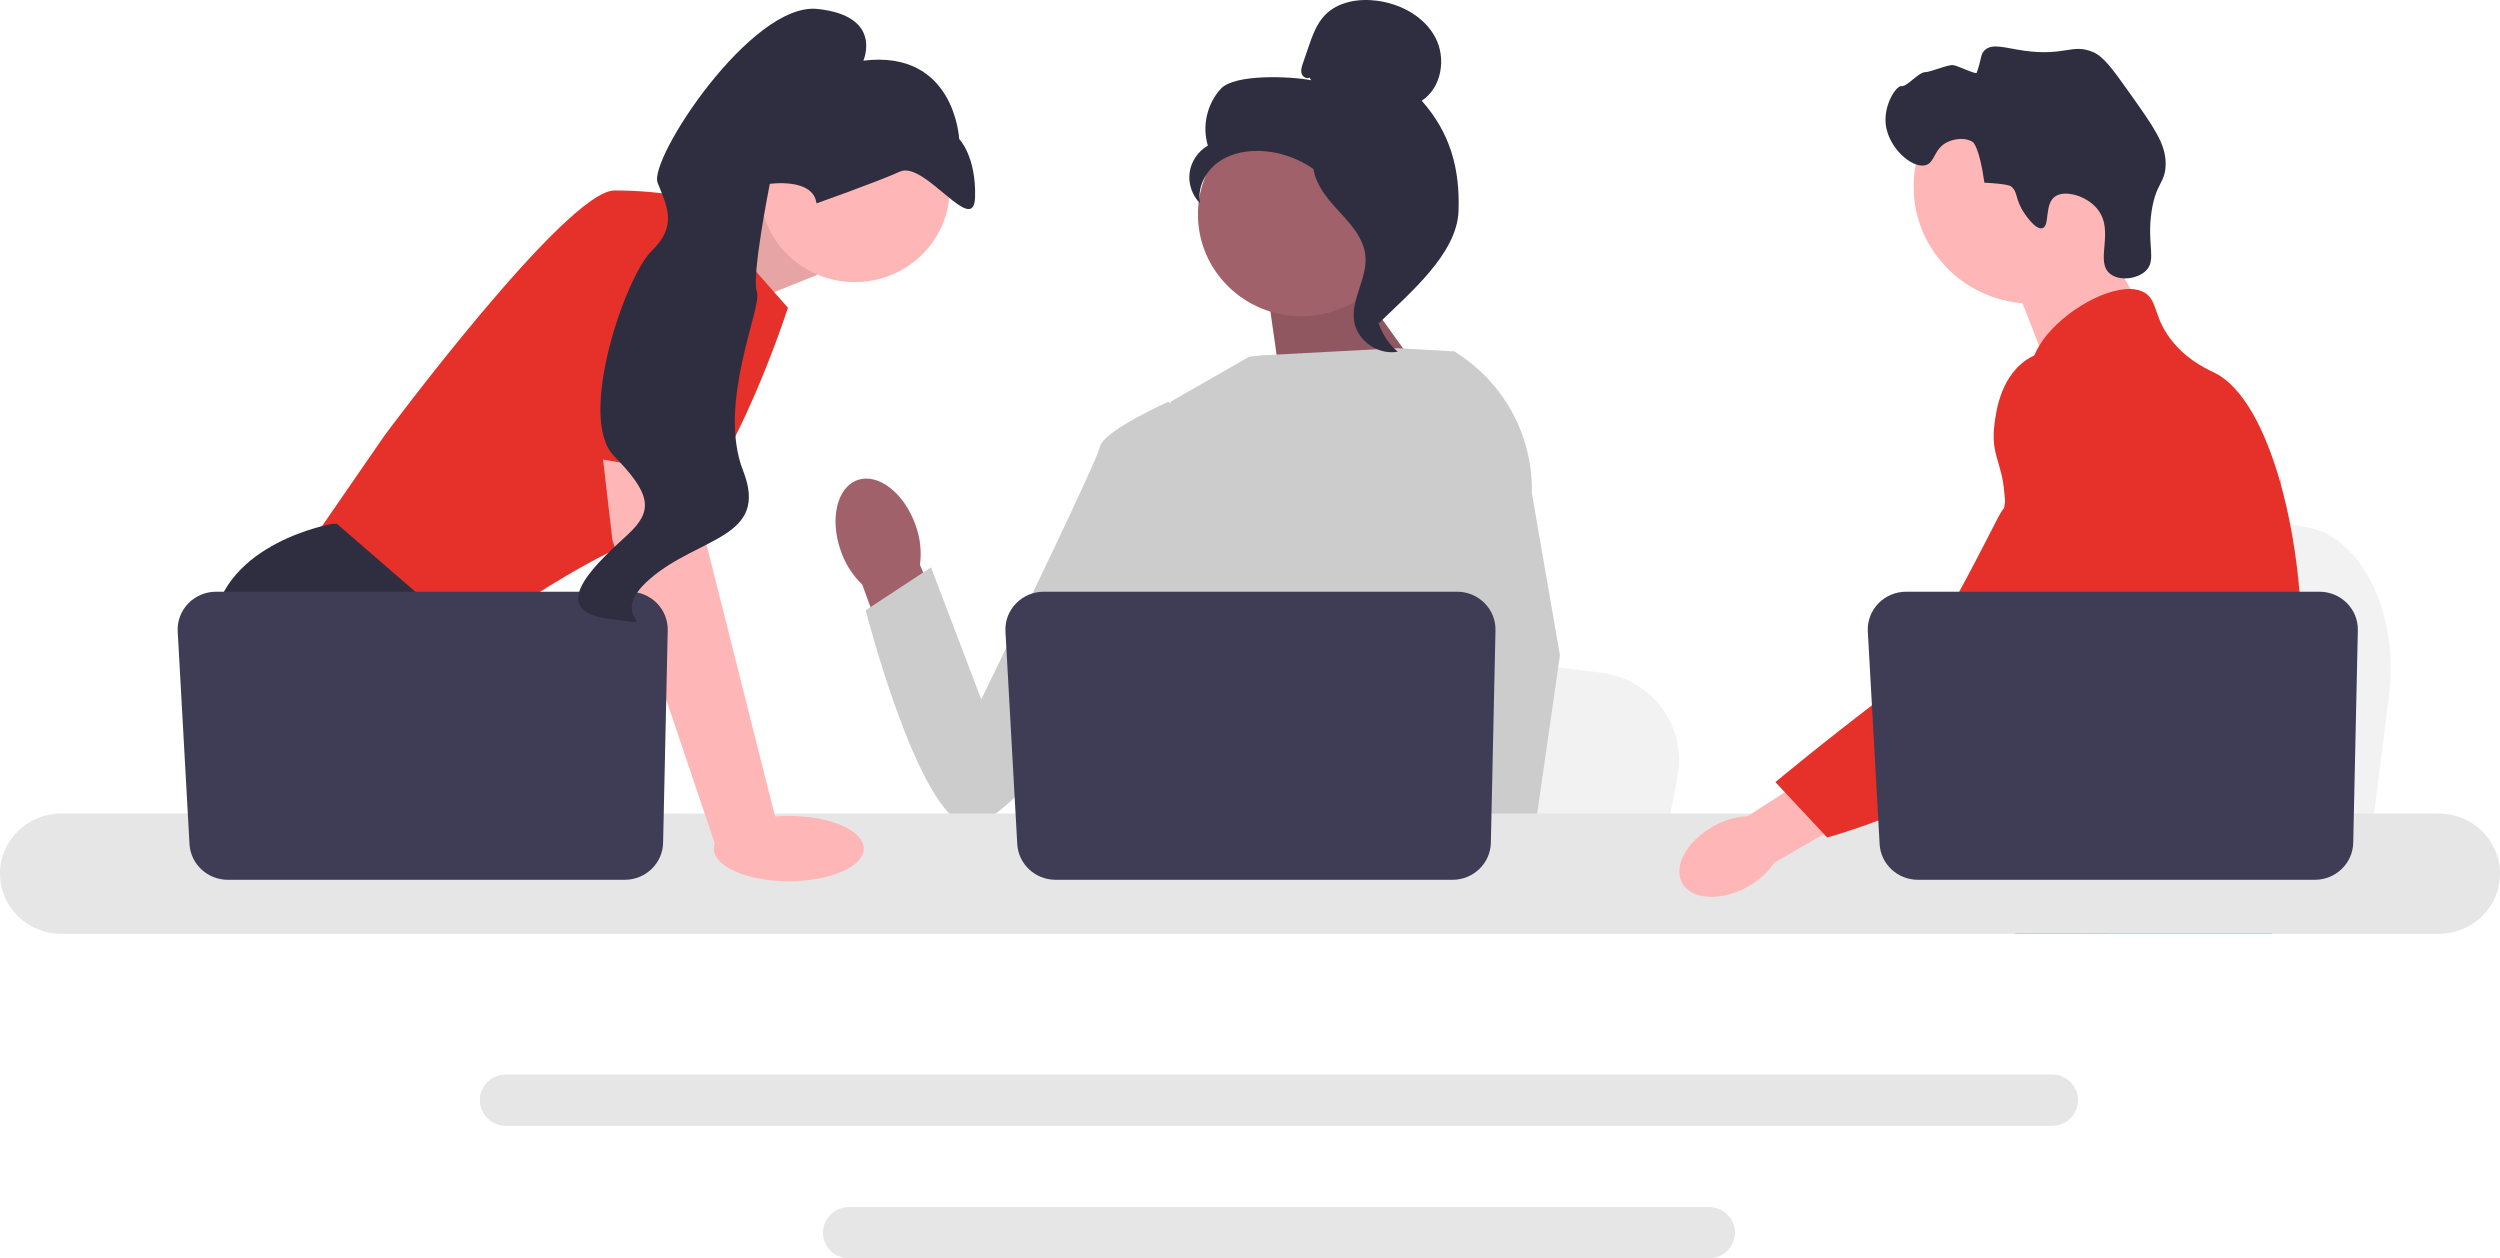 <svg width="149" height="75" viewBox="0 0 149 75" fill="none" xmlns="http://www.w3.org/2000/svg">
<g clip-path="url(#clip0_1729_6963)">
<path d="M142.387 41.464L141.92 45.124L140.762 54.215H117.49C117.672 52.177 117.92 49.245 118.186 46.079C118.212 45.763 118.239 45.444 118.266 45.124C118.931 37.166 119.659 28.16 119.659 28.16L122.719 28.721L128.655 29.808L131.073 30.251L137.551 31.439C140.78 32.03 143.001 36.634 142.387 41.464Z" fill="#F2F2F2"/>
<path d="M124.784 13.434L127.646 18.365L122.145 22.204L119.799 16.142L124.784 13.434Z" fill="#FFB6B6"/>
<path d="M121.14 18.1C125.056 18.1 128.23 14.974 128.23 11.118C128.23 7.262 125.056 4.137 121.14 4.137C117.225 4.137 114.051 7.262 114.051 11.118C114.051 14.974 117.225 18.1 121.14 18.1Z" fill="#FFB6B6"/>
<path d="M120.631 12.679C120.068 11.835 120.289 11.394 119.817 11.084C119.817 11.084 119.628 10.959 118.27 10.888C117.967 8.734 117.587 8.473 117.587 8.473C117.15 8.172 116.501 8.269 116.098 8.453C115.244 8.843 115.343 9.684 114.768 9.845C113.974 10.067 112.529 8.814 112.387 7.379C112.271 6.208 113.037 5.071 113.34 5.132C113.642 5.191 114.363 4.285 114.752 4.299C115.018 4.308 116.104 3.843 116.396 3.88C116.716 3.919 117.768 4.46 117.812 4.336C118.116 3.478 118.027 3.24 118.285 2.994C118.744 2.559 119.493 2.862 120.669 3.025C123.088 3.359 123.511 2.574 124.75 3.106C125.377 3.375 125.901 4.101 126.923 5.54C128.353 7.554 129.068 8.561 129.073 9.735C129.078 10.932 128.489 10.857 128.23 12.629C127.942 14.603 128.554 15.505 127.886 16.146C127.369 16.642 126.319 16.759 125.768 16.325C124.823 15.58 126.059 13.783 125.014 12.471C124.372 11.665 123.082 11.306 122.491 11.705C121.823 12.155 122.191 13.477 121.721 13.602C121.319 13.71 120.729 12.826 120.631 12.679Z" fill="#2F2E41"/>
<path d="M137.147 40.174C136.949 43.504 136.164 44.555 135.889 48.487C135.829 49.35 135.792 50.353 135.792 51.548C135.792 51.852 135.794 52.147 135.794 52.435C135.794 53.047 135.782 53.626 135.71 54.214C135.655 54.683 135.56 55.155 135.404 55.653H120.135C120.133 55.649 120.133 55.646 120.131 55.642C120.042 55.26 119.985 54.894 119.942 54.544C119.928 54.432 119.916 54.322 119.906 54.214C119.892 54.087 119.88 53.962 119.868 53.838C119.822 53.345 119.775 52.88 119.665 52.435C119.518 51.82 119.249 51.241 118.699 50.683C118.474 50.454 118.249 50.276 118.029 50.121C117.986 50.092 117.945 50.063 117.902 50.034C117.293 49.623 116.717 49.327 116.219 48.487C116.21 48.475 116.203 48.462 116.196 48.45C116.111 48.303 115.887 47.917 115.725 47.402C115.555 46.867 115.452 46.195 115.638 45.508C116.08 43.88 117.716 43.717 119.053 42.072C119.198 41.894 119.34 41.698 119.476 41.479C120.081 40.511 120.245 39.658 120.437 38.644C120.468 38.48 120.496 38.317 120.518 38.16C120.535 38.041 120.551 37.924 120.563 37.809C120.669 36.843 120.618 36.01 120.492 35.265C120.083 32.826 118.876 31.316 119.729 29.127C119.997 28.44 120.377 27.924 120.76 27.482C121.572 26.546 122.405 25.938 122.261 24.73C122.115 23.511 121.176 23.343 121.071 22.278C121.018 21.74 121.197 21.173 121.532 20.616V20.614C122.605 18.822 125.283 17.171 126.985 17.224C127.299 17.232 127.578 17.302 127.81 17.436C128.65 17.923 128.3 18.988 129.587 20.481C130.544 21.59 131.627 22.033 132.038 22.243C133.666 23.079 134.99 25.545 135.889 28.699C135.896 28.723 135.902 28.746 135.909 28.772C136.465 30.747 136.857 32.99 137.051 35.265C137.133 36.228 137.181 37.197 137.192 38.155C137.2 38.92 137.183 39.583 137.147 40.174Z" fill="#E6312A"/>
<path d="M125.712 51.583L125.401 52.436L125.205 52.971L124.751 54.215L124.225 55.654H120.844L121.411 54.215L121.674 53.545L122.111 52.436L122.843 50.574L125.712 51.583Z" fill="#FFB6B6"/>
<path d="M135.941 28.409C135.933 28.519 135.921 28.641 135.909 28.773C135.775 30.117 135.458 32.523 134.996 35.267C134.752 36.714 134.467 38.256 134.145 39.788C133.454 43.094 132.595 46.349 131.623 48.489C131.45 48.875 131.271 49.223 131.089 49.531C130.95 49.767 130.803 49.999 130.65 50.227C130.155 50.977 129.6 51.688 129.024 52.352C129.002 52.38 128.976 52.407 128.95 52.436C128.858 52.544 128.761 52.651 128.665 52.758C128.194 53.281 127.713 53.768 127.247 54.215C126.68 54.76 126.133 55.243 125.643 55.654H120.153L120.13 55.644L119.34 55.299C119.34 55.299 119.565 55.038 119.941 54.545C120.019 54.445 120.101 54.335 120.191 54.215C120.301 54.068 120.419 53.905 120.546 53.729C120.811 53.36 121.112 52.927 121.435 52.436C122.061 51.486 122.774 50.319 123.495 48.966C123.577 48.809 123.661 48.65 123.745 48.489C123.747 48.484 123.751 48.478 123.752 48.473C123.895 48.199 124.036 47.916 124.177 47.629C125.372 45.181 125.714 43.15 125.812 42.491C125.949 41.56 126.14 40.258 126.088 38.826C126.054 37.882 125.915 36.883 125.583 35.891V35.89C125.514 35.681 125.437 35.473 125.349 35.267C125.193 34.896 125.007 34.53 124.787 34.17C123.816 32.582 123.027 32.516 122.4 30.786C122.214 30.273 121.793 29.115 121.922 27.893V27.891C121.937 27.741 121.963 27.588 121.997 27.436V27.434C122.006 27.392 122.018 27.348 122.03 27.306C122.128 26.932 122.29 26.561 122.535 26.209C123.015 25.525 123.67 25.119 124.256 24.877L124.258 24.875C124.935 24.597 125.519 24.538 125.633 24.528C128.144 24.308 130.092 26.387 131.156 27.522C131.567 27.961 131.943 28.328 132.287 28.628C134.963 30.981 135.697 29.477 135.888 28.701C135.917 28.58 135.933 28.477 135.941 28.409Z" fill="#E6312A"/>
<path d="M135.95 28.32C135.95 28.329 135.948 28.358 135.941 28.405C135.945 28.38 135.947 28.354 135.948 28.33C135.948 28.325 135.948 28.322 135.95 28.32Z" fill="#E6312A"/>
<path d="M122.298 64.039H30.154C29.297 64.039 28.6 64.725 28.6 65.568C28.6 66.412 29.297 67.098 30.154 67.098H122.298C123.154 67.098 123.85 66.412 123.85 65.568C123.85 64.725 123.154 64.039 122.298 64.039Z" fill="#E6E6E6"/>
<path d="M101.85 71.941H50.601C49.745 71.941 49.049 72.627 49.049 73.47C49.049 74.313 49.745 75 50.601 75H101.85C102.706 75 103.404 74.313 103.404 73.47C103.404 72.627 102.706 71.941 101.85 71.941Z" fill="#E6E6E6"/>
<path d="M40.406 13.758L46.214 11.352L48.704 16.38L42.602 18.833L40.406 13.758Z" fill="#FFB6B6"/>
<path opacity="0.1" d="M40.406 13.758L46.214 11.352L48.704 16.38L42.602 18.833L40.406 13.758Z" fill="black"/>
<path d="M41.233 11.842L46.961 18.342C46.961 18.342 42.976 30.729 38.991 31.833C35.005 32.937 27.657 38.333 27.657 38.333L18.441 32.446L22.925 25.946C22.925 25.946 33.76 11.352 36.624 11.352C39.489 11.352 41.233 11.842 41.233 11.842Z" fill="#E6312A"/>
<path d="M33.492 54.214H20.156L19.313 53.104L15.871 48.573L15.079 47.53C15.079 47.53 12.09 42.134 12.712 37.228C13.335 32.322 19.811 31.219 19.811 31.219H20.078L28.006 38.079L27.533 44.464L30.044 48.573L33.492 54.214Z" fill="#2F2E41"/>
<path d="M22.887 54.216H19.312V49.004L22.887 54.216Z" fill="#2F2E41"/>
<path d="M99.981 46.303L99.536 48.575L98.433 54.216H76.266C76.439 52.952 76.675 51.132 76.928 49.167C76.953 48.971 76.979 48.773 77.004 48.575C77.638 43.636 78.332 38.047 78.332 38.047L81.246 38.395L86.9 39.07L89.204 39.344L95.374 40.081C98.45 40.448 100.566 43.306 99.981 46.303Z" fill="#F2F2F2"/>
<path d="M131.351 54.214H119.328C119.511 54.002 119.615 53.879 119.615 53.879L123.219 53.293L130.645 52.086C130.645 52.086 130.984 52.948 131.351 54.214Z" fill="#2F2E41"/>
<path d="M80.353 16.211L85.582 23.493L76.461 23.761L75.482 16.918L80.353 16.211Z" fill="#A0616A"/>
<path opacity="0.1" d="M80.353 16.211L85.582 23.493L76.461 23.761L75.482 16.918L80.353 16.211Z" fill="black"/>
<path d="M54.567 31.297C53.896 29.391 52.353 28.187 51.122 28.607C49.89 29.028 49.436 30.914 50.107 32.82C50.365 33.585 50.805 34.279 51.39 34.842L54.336 42.882L58.138 41.44L54.83 33.667C54.936 32.868 54.845 32.055 54.567 31.297Z" fill="#A0616A"/>
<path d="M89.961 27.587L89.954 35.008L89.253 37.75L87.811 43.388L86.761 48.573L85.979 52.436L85.7 53.816C85.49 53.954 85.28 54.087 85.071 54.214H66.854C65.819 53.602 65.24 53.127 65.24 53.127C65.24 53.127 65.527 52.862 65.854 52.436C66.407 51.717 67.076 50.54 66.666 49.415C66.58 49.18 66.558 48.893 66.584 48.573C66.751 46.461 69 42.889 69 42.889L68.534 37.589L68.33 35.266L69.77 23.94L74.464 21.253L75.275 21.176L83.274 20.75L86.58 20.938L86.731 20.978L89.961 27.587Z" fill="#CCCCCC"/>
<path d="M90.317 54.212H86.332L86.156 52.434L86.152 52.398L87.281 52.322L90.216 52.125L90.267 53.19L90.307 54.006L90.317 54.212Z" fill="#FFB6B6"/>
<path d="M91.297 29.381L92.972 39.054L91.605 48.572L91.392 50.054L91.016 52.67L90.9 53.474L90.904 53.562L90.933 54.214H86.2L86.026 52.436L86.011 52.276L85.655 48.634L85.648 48.572L84.893 40.848L86.375 35.266L86.484 34.855V34.853L87.129 25.295L86.63 20.951L86.625 20.91C86.635 20.916 86.643 20.922 86.653 20.929C86.68 20.945 86.706 20.96 86.731 20.978C89.64 22.795 91.373 25.984 91.297 29.381Z" fill="#CCCCCC"/>
<path d="M71.465 25.795L69.645 23.941C69.645 23.941 65.749 25.671 65.555 26.631C65.361 27.59 58.482 41.683 58.482 41.683L55.489 33.812L51.594 36.373C51.594 36.373 54.719 48.594 57.643 49.167C60.566 49.741 70.363 34.704 70.363 34.704L71.465 25.795Z" fill="#CCCCCC"/>
<path d="M145.361 48.488H3.637C1.631 48.488 0 50.096 0 52.072C0 54.047 1.631 55.654 3.637 55.654H145.361C147.367 55.654 149 54.047 149 52.072C149 50.096 147.367 48.488 145.361 48.488Z" fill="#E6E6E6"/>
<path d="M89.131 37.568L88.855 50.23C88.829 51.456 87.812 52.436 86.567 52.436H62.914C61.698 52.436 60.695 51.5 60.628 50.305L59.925 37.643C59.854 36.351 60.898 35.266 62.211 35.266H86.842C88.126 35.266 89.158 36.304 89.131 37.568Z" fill="#3F3D56"/>
<path d="M50.946 16.814C54.072 16.814 56.605 14.319 56.605 11.241C56.605 8.163 54.072 5.668 50.946 5.668C47.821 5.668 45.287 8.163 45.287 11.241C45.287 14.319 47.821 16.814 50.946 16.814Z" fill="#FFB6B6"/>
<path d="M41.482 25.821L42.105 32.444L46.339 49.246L42.681 50.508L36.5 32.198L35.647 24.84L41.482 25.821Z" fill="#FFB6B6"/>
<path d="M39.797 37.568L39.521 50.23C39.495 51.456 38.478 52.436 37.233 52.436H13.58C12.364 52.436 11.361 51.5 11.294 50.305L10.591 37.643C10.52 36.351 11.564 35.266 12.877 35.266H37.508C38.792 35.266 39.824 36.304 39.797 37.568Z" fill="#3F3D56"/>
<path d="M47.012 52.522C49.48 52.522 51.481 51.651 51.481 50.576C51.481 49.501 49.48 48.629 47.012 48.629C44.544 48.629 42.543 49.501 42.543 50.576C42.543 51.651 44.544 52.522 47.012 52.522Z" fill="#FFB6B6"/>
<path d="M32.701 26.835L35.254 13.435C35.254 13.435 42.353 12.454 42.602 14.785C42.851 17.115 42.424 28.503 42.424 28.503L32.701 26.835Z" fill="#E6312A"/>
<path d="M48.663 12.119C48.663 12.119 52.163 10.889 53.64 10.227C55.117 9.565 58.05 14.182 58.115 11.743C58.181 9.305 57.167 8.282 57.167 8.282C57.167 8.282 56.914 2.948 51.456 3.614C51.456 3.614 52.657 0.945 48.716 0.533C44.775 0.12 38.645 9.491 39.194 10.891C39.743 12.292 40.401 13.45 38.843 14.947C37.286 16.444 34.369 24.895 36.588 27.169C38.807 29.443 38.953 30.43 37.432 31.845C35.912 33.259 32.318 36.336 36.204 36.87C40.09 37.404 35.848 37.005 38.745 34.495C41.642 31.986 45.87 32.088 44.291 28.062C42.713 24.036 45.455 18.266 45.112 17.391C44.769 16.516 45.881 10.958 45.881 10.958C45.881 10.958 48.469 10.583 48.663 12.119Z" fill="#2F2E41"/>
<path d="M77.557 18.848C80.959 18.848 83.717 16.132 83.717 12.781C83.717 9.431 80.959 6.715 77.557 6.715C74.155 6.715 71.397 9.431 71.397 12.781C71.397 16.132 74.155 18.848 77.557 18.848Z" fill="#A0616A"/>
<path d="M78.049 4.624C77.87 4.727 77.632 4.572 77.574 4.376C77.517 4.181 77.584 3.974 77.65 3.781L77.982 2.812C78.218 2.124 78.468 1.412 78.979 0.889C79.749 0.099 80.974 -0.102 82.076 0.044C83.492 0.231 84.889 0.986 85.547 2.234C86.205 3.482 85.925 5.224 84.736 6.003C86.431 7.916 87.022 10.049 86.928 12.586C86.835 15.124 84.027 17.459 82.196 19.247C81.787 19.003 81.415 17.859 81.64 17.443C81.865 17.028 81.543 16.546 81.821 16.163C82.1 15.78 82.333 16.39 82.051 16.009C81.873 15.769 82.567 15.216 82.303 15.073C81.025 14.377 80.6 12.809 79.798 11.609C78.83 10.16 77.174 9.179 75.421 9.017C74.456 8.927 73.436 9.089 72.644 9.641C71.853 10.194 71.341 11.18 71.524 12.118C71.049 11.643 70.812 10.946 70.901 10.285C70.991 9.624 71.404 9.012 71.989 8.676C71.633 7.518 71.938 6.185 72.763 5.289C73.588 4.393 76.937 4.546 78.142 4.782L78.049 4.624Z" fill="#2F2E41"/>
<path d="M78.236 9.051C79.832 9.22 80.985 10.582 81.958 11.839C82.519 12.564 83.106 13.364 83.092 14.275C83.078 15.196 82.453 15.986 82.154 16.859C81.665 18.286 82.141 19.984 83.304 20.961C82.155 21.176 80.913 20.328 80.715 19.192C80.484 17.871 81.501 16.596 81.38 15.26C81.274 14.084 80.332 13.178 79.532 12.298C78.732 11.418 77.98 10.251 78.348 9.127L78.236 9.051Z" fill="#2F2E41"/>
<path d="M102.097 49.256C100.516 50.142 99.698 51.663 100.271 52.654C100.843 53.644 102.588 53.729 104.17 52.843C104.806 52.498 105.35 52.007 105.754 51.413L112.404 47.578L110.51 44.543L104.156 48.646C103.43 48.684 102.723 48.894 102.097 49.256Z" fill="#FFB6B6"/>
<path d="M124.613 21.133C124.415 21.055 122.671 20.405 121.079 21.264C119.25 22.25 118.968 24.501 118.869 25.291C118.64 27.115 119.314 27.524 119.457 29.371C119.723 32.825 120.425 28.884 119.304 30.461C118.916 31.007 114.952 39.466 112.766 41.123C108.514 44.346 105.814 46.615 105.814 46.615L108.897 49.912C108.897 49.912 113.767 48.634 118.072 45.882C122.487 43.058 124.695 41.647 126.403 38.885C126.55 38.647 130.07 32.761 128.18 26.253C127.749 24.768 126.959 22.048 124.613 21.133Z" fill="#E6312A"/>
<path d="M140.527 37.568L140.252 50.23C140.225 51.456 139.208 52.436 137.963 52.436H114.31C113.095 52.436 112.091 51.5 112.025 50.305L111.322 37.643C111.25 36.351 112.294 35.266 113.607 35.266H138.239C139.522 35.266 140.555 36.304 140.527 37.568Z" fill="#3F3D56"/>
</g>
<defs>
<clipPath id="clip0_1729_6963">
<rect width="149" height="75" fill="white"/>
</clipPath>
</defs>
</svg>
